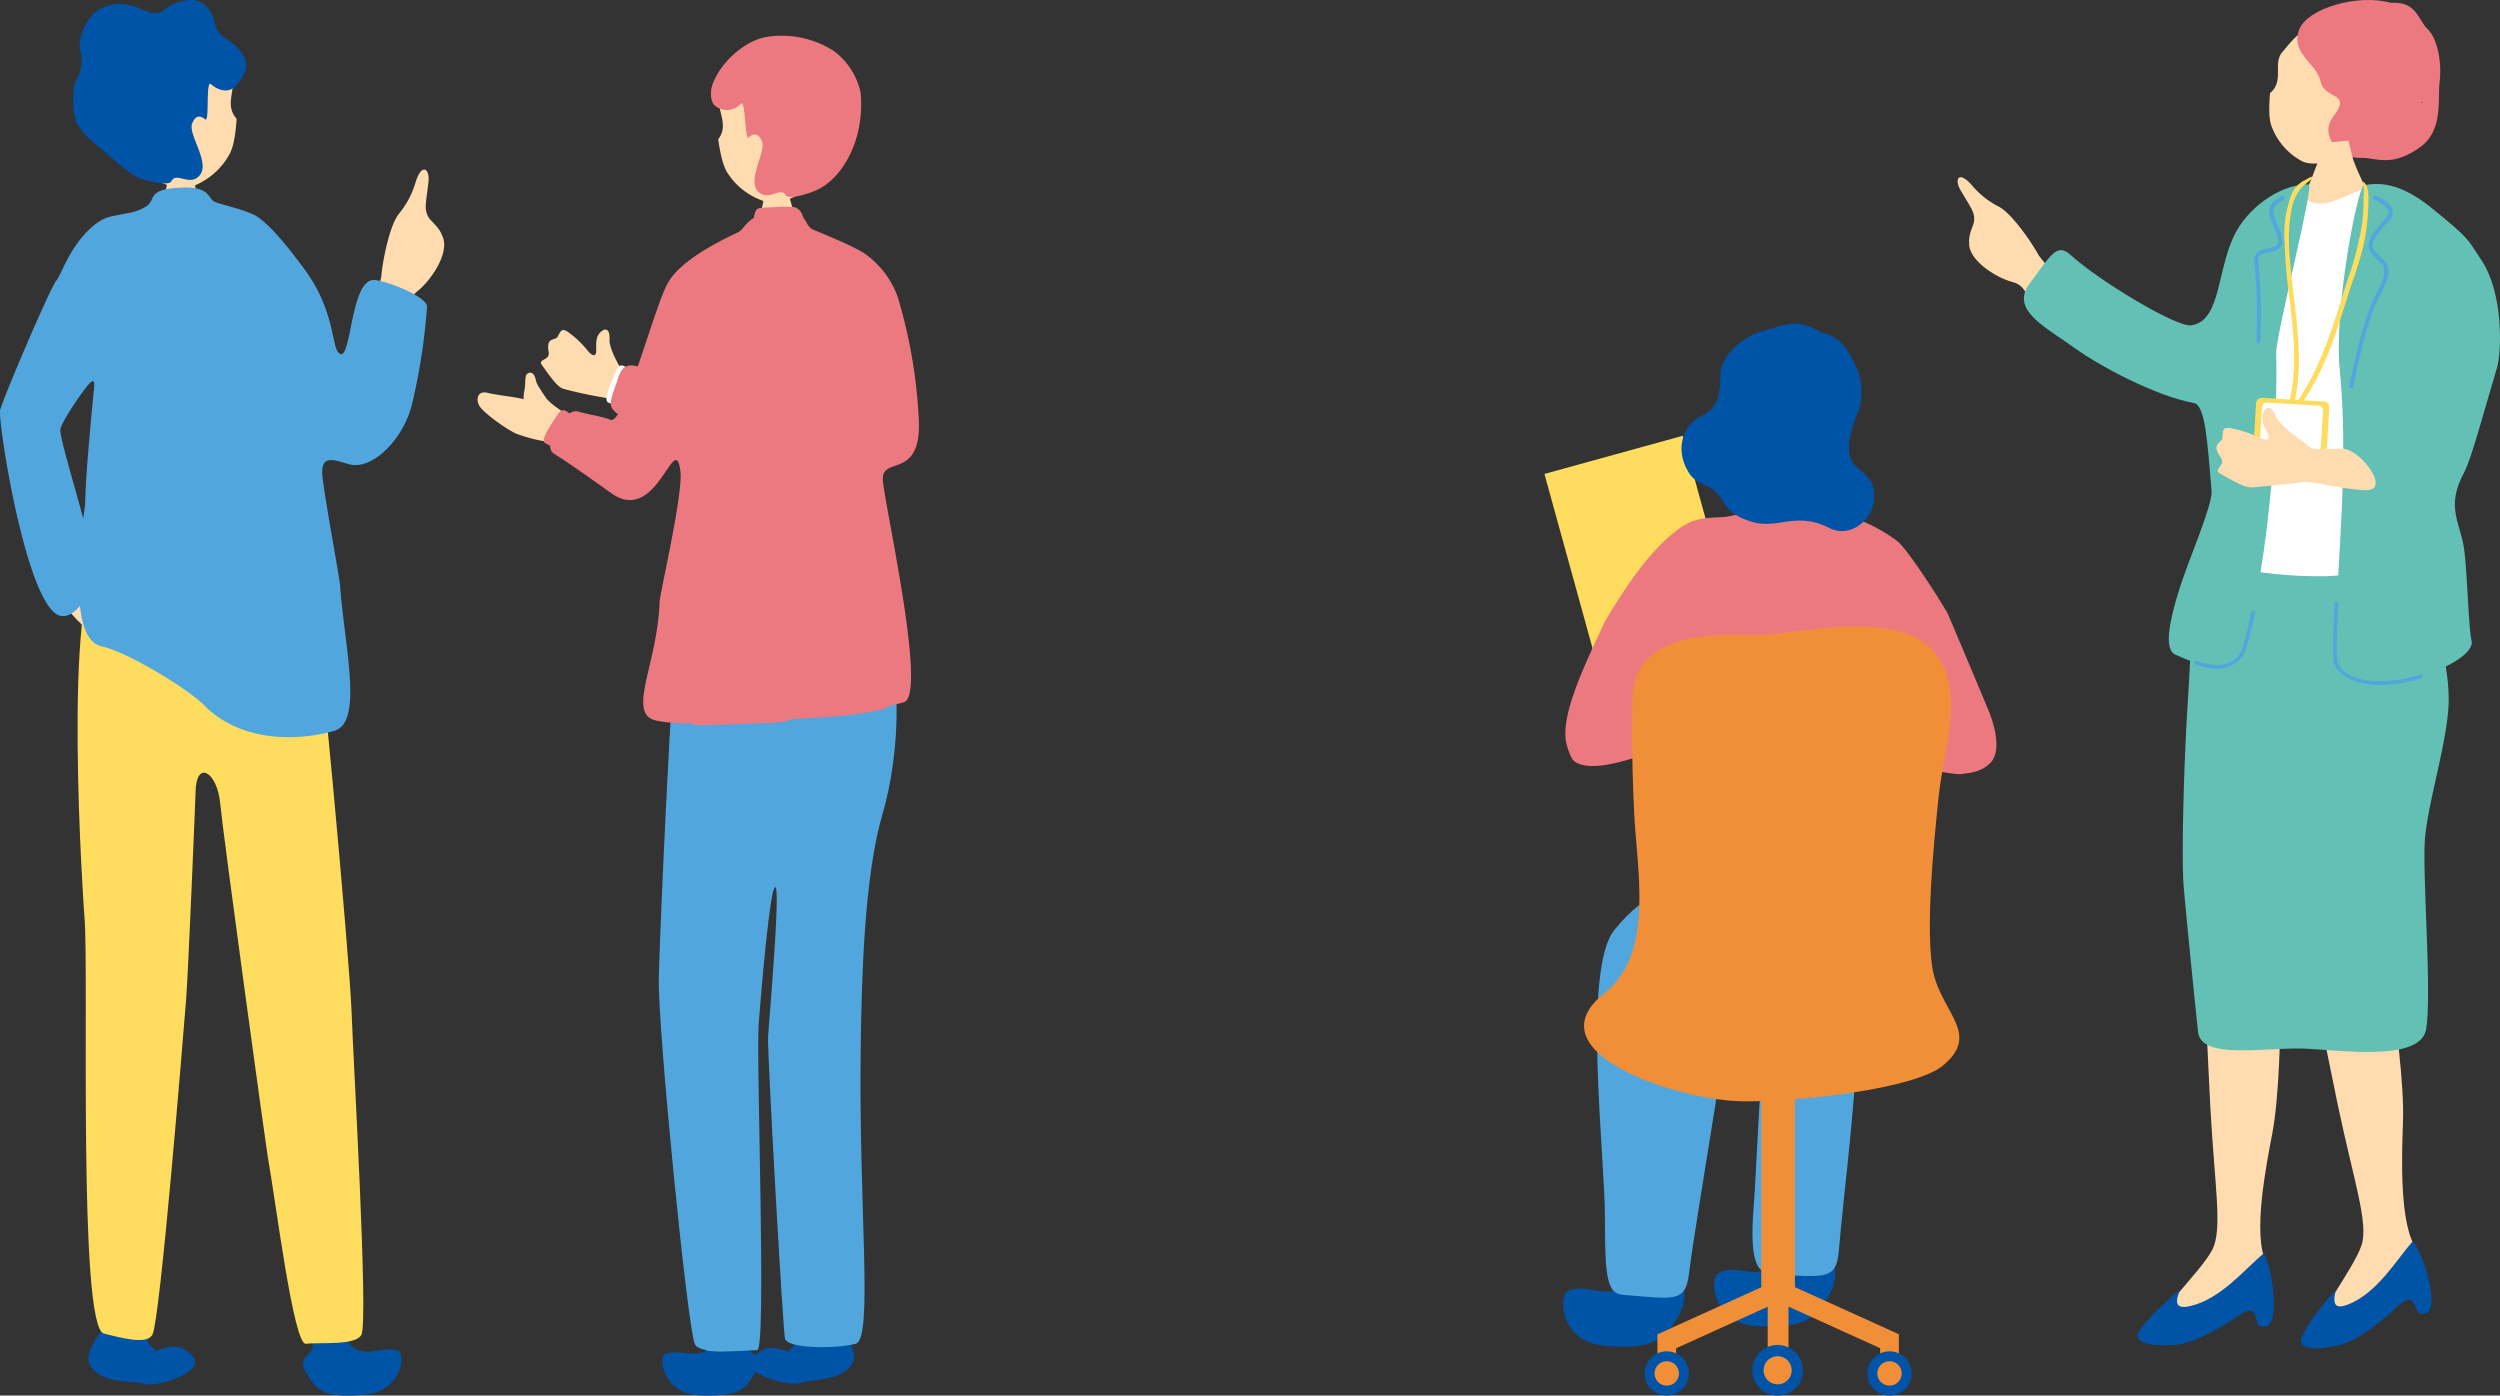 <svg height="200" viewBox="0 0 358.288 200" width="358.288" xmlns="http://www.w3.org/2000/svg" xmlns:xlink="http://www.w3.org/1999/xlink"><rect x="0" y="0" width="358.288" height="200" fill="#333333" stroke="none"/><clipPath id="a"><path d="m0 0h64.783v153.606h-64.783z"/></clipPath><clipPath id="b"><path d="m0 0h63.657v200h-63.657z"/></clipPath><clipPath id="c"><path d="m0 0h77.732v193.24h-77.732z"/></clipPath><clipPath id="d"><path d="m0 0h63.25v194.855h-63.25z"/></clipPath><g transform="translate(221.339 46.393)"><path d="m0 0h20.561v28.073h-20.561z" fill="#fedc5e" transform="matrix(.964 -.266 .266 .964 0 21.529)"/><g clip-path="url(#a)"><path d="m64.866 63.621c-.3-.8-5.88-13.988-5.97-14.184-.384-.833-5.712-9.284-7.268-10.463-3.162-2.4-7.954-4.408-10.638-4.025a10.205 10.205 0 0 1 -3.4-.719 22.406 22.406 0 0 1 -1.358-4.1c-.764.49-3.755.086-4.272-.316.451 1.208.249 1.932-1.127 4.323-.383.575-2.348 1.151-3.641 1.342-1.618.24-3.977-.144-6.278 1.342-3.241 2.093-6.321 6.216-7.518 7.936-.584.839-3.29 4.92-3.869 6.177-2.637 5.724-5.959 12.5-5.395 16.594.1.749.682 2.666 1.288 3.059 3.9 2.524 14.311-3.512 14.215-1.6a96.79 96.79 0 0 1 .735 10.1c0 2.875 30.042 4.309 30.476-.32a43.008 43.008 0 0 0 .743-7c0-1.064 7.658.665 8.968.614 2.14-.192 3.349-.558 4.376-1.566 1.662-1.629.7-5.175-.068-7.187m-46.356-.758-1.328-.2c-.192-.033-1.373-.346-1.449-.372a7.162 7.162 0 0 1 -.934-.432.224.224 0 0 1 -.076-.256 36.439 36.439 0 0 1 2.409-3.129c.328-.336.563-.743.7-.653a17.16 17.16 0 0 1 .71 3.061s.306 1.457.308 1.463c.075.358.255.61-.344.514m37.644-.321a4.09 4.09 0 0 1 -1.414 1.522c-.766.434-1.76 1.078-2.3.875-.372-.216-.683-1.222-.8-1.813-.056-.291-.088-3.828 0-4.5.117-.891.231-1.547.353-1.432.027.024.046.046.069.069.307.307.356.487 1.072 1.288.228.254.767.951 1.159 1.356 1.227 1.263 1.6 1.518 1.788 2.016a1.012 1.012 0 0 1 .069.62" fill="#ed7980" transform="translate(-1.068 -7.825)"/><path d="m40.437 182.42c-1.623 1.2-5.14-.844-7.029.69-.935.76-.85 7.221 6.052 7.49 5.825.227 7.818-.757 9.763-4.045 1.325-2.24 1.389-4.13.52-5.818-2.449-3.542-6.6-2.042-9.306 1.682" fill="#0054a7" transform="translate(-8.659 -46.912)"/><path d="m44.218 127.759c-2.618 2.239-2.952 23.388-3.61 31.674s.535 9.789 2.862 9.879c7.187.279 8.974.894 9.325-3.323.707-8.5 2.834-24.371 2.493-31.392s-5.6-11.514-11.07-6.838" fill="#51a7dd" transform="translate(-10.612 -33.031)"/><path d="m11.173 186.372c-1.666 1.142-5.105-1.035-7.049.427-.962.724-1.119 7.185 5.769 7.712 5.812.444 7.84-.465 9.906-3.678 1.408-2.188 1.543-4.075.738-5.794-2.315-3.63-6.525-2.287-9.363 1.333" fill="#0054a7" transform="translate(-.956 -48.006)"/><path d="m12.725 115.67c-4.649 5.739-1.345 32.409-1.359 41.341-.013 8.313.267 10.793 2.589 10.97 7.172.547 8.934 1.227 9.443-2.974 1.024-8.465 6.669-39.446 6.59-46.475s-8.057-14.232-17.263-2.862" fill="#51a7dd" transform="translate(-2.688 -28.801)"/><g fill="#f18e38"><path d="m14.625 69.286c0-10.458 13.73-9.207 17.954-9.207s18.9-3.62 24.535 1.609 2.213 13.877 1.408 21.519-1.732 17.664-.995 23.933c.8 6.838 7.34 9.813 1.662 14.588-4 3.365-20.1 5.17-28.437 5.17-9.417 0-30.834-7-20.128-15.511 7.2-5.725 4.649-17.389 4.247-26.037s-.246-12.445-.246-16.065" transform="translate(-2.02 -15.449)"/><path d="m0 0h4.826v34.591h-4.826z" transform="translate(31.076 106.211)"/><path d="m0 0h2.925v18.221h-2.925z" transform="matrix(.413 -.911 .911 .413 32.987 139.964)"/><path d="m0 0h2.983v14.781h-2.983z" transform="translate(31.998 134.869)"/><path d="m0 0h2.682v3.788h-2.682z" transform="translate(48.117 144.833)"/><path d="m0 0h18.221v2.925h-18.221z" transform="matrix(.911 -.413 .413 .911 16.204 144.832)"/><path d="m0 0h2.682v3.788h-2.682z" transform="translate(16.194 144.833)"/></g><path d="m62.765 202.852a3.167 3.167 0 1 0 3.167-3.167 3.167 3.167 0 0 0 -3.167 3.167" fill="#0054a7" transform="translate(-16.474 -52.413)"/><path d="m64.69 203.357a1.747 1.747 0 1 0 1.746-1.746 1.746 1.746 0 0 0 -1.746 1.746" fill="#f18e38" transform="translate(-16.98 -52.918)"/><path d="m25.815 202.852a3.167 3.167 0 1 1 -3.167-3.167 3.167 3.167 0 0 1 3.167 3.167" fill="#0054a7" transform="translate(-5.114 -52.413)"/><path d="m21.407 203.357a1.747 1.747 0 1 0 1.746-1.746 1.746 1.746 0 0 0 -1.746 1.746" fill="#f18e38" transform="translate(-5.619 -52.918)"/><path d="m40.409 202.077a3.62 3.62 0 1 0 3.62-3.62 3.62 3.62 0 0 0 -3.62 3.62" fill="#0054a7" transform="translate(-10.606 -52.09)"/><path d="m42.588 202.648a2.013 2.013 0 1 0 2.013-2.013 2.013 2.013 0 0 0 -2.013 2.013" fill="#f18e38" transform="translate(-11.178 -52.662)"/><path d="m29.587 13.16c-2.758 1.285-4.012 4.913-1.83 8.289.931 1.442 2.171 1.35 3.52 2.433 1.81 1.451 1.221 3.218 5.45 4.507 3.758 1.145 6.3-1.566 11.126.9 2.889 1.477 6.217-1.09 6.4-4.177.174-2.91-1.355-3.3-2.844-4.945s-.53-4.952.406-7.214a8.738 8.738 0 0 0 -.158-6.836c-.893-1.493-1.614-4.144-4.9-4.831-3.688-2.271-5.506-.98-8.286-.31s-6.047 3.475-6.214 5.906.089 4.993-2.669 6.278m17.512 1.374c.053.072.11.142.164.212l-.216-.118z" fill="#0054a7" transform="translate(-6.994)"/></g></g><g clip-path="url(#b)"><path d="m73.507 48.209c.074-1.4 1.011-7.027 2.488-8.959a12.659 12.659 0 0 0 2.382-4.428c.908-3.046 2.111-2.079 1.883-.147-.376 3.185-.619 3.835-.024 4.969.345.658 1.539 1.386 2.015 2.751 1.152 2.4-1.711 6.43-3.487 7.842-1.723 1.371-1.019 2.434-1.662 5.077-.049.2-.145.52-.272.92a45.6 45.6 0 0 0 -4.512-4.124 30.63 30.63 0 0 0 1.19-3.9" fill="#ffdbb0" transform="translate(-18.858 -8.571)"/><g fill="#0054a7"><path d="m20.489 252.885h5.911a25.13 25.13 0 0 0 -.063 5.339 5.676 5.676 0 0 0 1.239 1.323c-2.964.672-5.382-1.289-7.693-3.268a4.817 4.817 0 0 0 .383-.838 18.5 18.5 0 0 0 .226-2.556" transform="translate(-5.184 -65.945)"/><path d="m19.17 257.477c2.311 1.979 4.73 3.94 7.692 3.268 2.473-.932 3.738-.919 5.256.8 1.939 2.193-5.131 4.457-6.9 3.95s-5.495 0-7.434-2.107c-1.665-1.81.4-4.117 1.388-5.908" transform="translate(-4.473 -67.143)"/><path d="m66.372 261.459c1.84 1.05 3.908-.479 6.051.245.964.325.707 5.9-5.11 6.326s-6.6-.639-8.245-3.416c-1.119-1.891.992-2.42 1.087-3.394a14.089 14.089 0 0 0 6.218.239" transform="translate(-15.318 -68.119)"/><path d="m59.469 252.995c1.777-.048 3.554-.075 5.348-.089a46.839 46.839 0 0 0 .427 4.9 2.544 2.544 0 0 0 1.319 1.483 14.092 14.092 0 0 1 -6.218-.24.585.585 0 0 0 .01-.063c0-.217-.347-2.513-.885-5.994" transform="translate(-15.508 -65.951)"/></g><path d="m18.494 108.231c-5.806 3.955-2.558 50.457-2.468 51.44.673 7.4-.982 58.788 2.8 59.685 2.38.564 6.208 1.682 6.956.112 1.122-2.356 4.375-42.52 4.824-48.13.289-3.616 1.331-28.776 1.346-29.619.084-4.713 3.113-2.871 3.534 1.682s6.548 49.117 6.788 50.458c1.216 6.8 3.726 27.207 5.5 26.954s7.231.332 7.965-1.346c.982-2.244-1.206-39.716-1.43-46.222-.263-7.638-5.019-59.544-5.694-60.3s-30.124-4.712-30.124-4.712" fill="#fedc5e" transform="translate(-3.922 -28.224)"/><path d="m31.4 34.619c.24 0 3.383.225 3.682.2a22.066 22.066 0 0 0 .808 2.98c.3.618 2.47 4.16 2.769 4.469-3.472 2.98-8.321 2.587-10.657-.112.628-.309 2.544-3.654 2.814-4.877.2-.9.584-2.319.584-2.656" fill="#ffdbb0" transform="translate(-7.303 -9.028)"/><path d="m22.494 20.345c-1.667-5.6-1.417-12.829 5.46-14.429s9.554 4.261 10.617 5.921c1.3 2.036-1.042 4.421.945 6.672-.3 4.245-.93 4.934-1.488 5.83a10.208 10.208 0 0 1 -5.2 3.969c-1.782.466-4.381-.615-5.837-1.6a12.17 12.17 0 0 1 -3.029-2.921 2.471 2.471 0 0 1 -1.6-.75 3.737 3.737 0 0 1 -.872-1.993.766.766 0 0 1 1.013-.695" fill="#ffdbb0" transform="translate(-5.601 -1.471)"/><path d="m26.677 1.747c-.764.228-1.174.222-2.588-.368a6.915 6.915 0 0 0 -4.6-.666 5.246 5.246 0 0 0 -3.01 1.977c-.446.716-1.661 2.736-1.281 4.588a5.223 5.223 0 0 1 -.563 4.166c-.681 1.026-.495 5.119.055 6.166a11.863 11.863 0 0 0 2.772 3.134c.8.58 4.565 4.145 6.186 4.77 1.439.554 4.29 1.15 4.619.464.695-1.447 2.657.859 4.075-.877 1.511-1.849-1.759-5.861-1.093-7.434.539-1.274 1.237-1.081 1.868-.564s.038-5.73.811-5.042 2.459 1.573 3.7.109 2.027-2.923.5-4.866-3.186-1.863-3.578-3.764-1.565-3.874-4.08-3.493-2.917 1.291-3.792 1.7" fill="#0054a7" transform="translate(-3.702)"/><path d="m12.662 104.581c-.369-.319-.431-.3-.5-.944-1.309.415-2.058 2.058-3.59 2.872a23.048 23.048 0 0 0 1.735 5.527c.948 1.653 3.5 4.687 4.509 5.1s2.2 0 1.735-1.381-1-4.725-1.353-5.292-1.716-1.681-.581-1.234 1.786.622 2.53.2.6-1.059-.83-1.446c-1.562-.806-2.89-2.737-3.653-3.4" fill="#ffdbb0" transform="translate(-2.235 -27.026)"/><path d="m.023 68.258c.452-1.807 7.12-17.4 8.018-18.522s1.807-4.744 5.2-7.793c1.921-1.581 2.7-1.39 4.814-1.876a7.5 7.5 0 0 0 2.917-1.01c1.487-1.038-.035-2.486 5.048-2.692 4.179-.169 3.692 1.512 4.713 2.02.757.377 3.477.9 5.5 1.795 2.468 1.122 6.283 6.4 7.292 7.741 4.733 6.311 3.871 11.612 5.217 12.285 1.627.813 1.515-10.771 4.88-10.6 1.689.084 7.7 2.4 7.573 3.871a86.3 86.3 0 0 1 -2.195 14.133c-1.346 5.049-5.722 9.256-8.919 8.415-1.96-.516-4.208-1.634-3.871 1.683s2.43 14.361 2.524 15.65c.657 8.971 3.376 19.666-.841 20.868-4.746 1.351-12.789 1.851-18.343-3.366-1.851-2.187-11.107-7.91-14.977-8.751-3.611-.785-3.168-8.33-3.237-9.2-.47-5.9.843-8.662.9-12.2s1.124-14.447 1.237-15.573-.056-1.461-1.012-.281-3.43 4.763-3.8 6.091c-.381 1.376 5.9 19.83 4.884 21.976-.848 1.79-2.7 5.189-4.811 4.832-4.894-.837-9.082-28.012-8.711-29.496" fill="#51a7dd" transform="translate(0 -9.48)"/></g><g clip-path="url(#c)" transform="translate(280.555)"><path d="m52.2 214.8c-2.163-3.839.039-14.507.816-18.662 1.885-10.087 1.065-36.024.662-37.576 0 0-11.023-.563-10.934 1.71.049 1.245.666 18.547 1.369 32.016.59 11.31 1.814 17.65.285 20.609-1.707 3.3-8.549 9.507-7.166 10.256 3.626.847 16.395-3.707 14.968-8.355" fill="#ffdbb0" transform="translate(-7.9 -33.794)"/><path d="m50.882 228.279c-2.847 2.408-6.215 6.593-10.6 7.585-3.43.79-.883-2.8-1.6-2.215-1.559 1.282-4.716 4.116-5.7 5.9-1.017 1.846 2.786 2.1 5.158 1.874 1.434-.138 4.053-.792 8.932-4.083 1.533-1.034 2.24-1.109 2.542-.2.5 1.513.391 1.712 1.413 1.654 2.318-.131 1.057-8.322-.142-10.524" fill="#0054a7" transform="translate(-6.996 -48.673)"/><path d="m78.941 212.591c-2.725-3.463-2.182-14.341-2.05-18.567.319-10.256-4.462-35.761-5.1-37.234 0 0-10.979 1.131-10.543 3.364.238 1.222 3.5 18.226 6.254 31.43 2.316 11.086 4.498 17.164 3.438 20.322-1.181 3.524-6.994 10.7-5.511 11.232 3.713.282 15.634-6.172 13.513-10.548" fill="#ffdbb0" transform="translate(-13.057 -33.431)"/><path d="m78.595 226.04c-2.445 2.815-5.132 7.467-9.315 9.117-3.268 1.306-1.3-2.635-1.921-1.943-1.345 1.5-4.03 4.79-4.73 6.707-.722 1.979 3.076 1.649 5.384 1.061 1.4-.356 3.884-1.4 8.2-5.4 1.356-1.256 2.043-1.438 2.482-.582.728 1.419.648 1.632 1.649 1.419 2.271-.485-.228-8.385-1.751-10.378" fill="#0054a7" transform="translate(-13.334 -48.196)"/><path d="m11.6 43.447c-.605-1.2-3.607-5.8-5.653-6.926a12.161 12.161 0 0 1 -3.809-2.979c-1.976-2.33-2.662-1.015-1.715.6 1.562 2.659 2.028 3.138 1.943 4.367-.05.712-.82 1.815-.711 3.2-.087 2.557 3.993 5 6.1 5.556 2.046.541 1.837 1.749 3.426 3.828.12.157.329.4.595.7a43.8 43.8 0 0 1 2.378-5.376 29.541 29.541 0 0 1 -2.554-2.97" fill="#ffdbb0" transform="translate(0 -6.883)"/><path d="m72.022 18.181c2.292-4.832 3.078-11.41-2.922-13.82s-9.239 2.516-10.434 3.869c-1.465 1.66.324 4.147-1.79 5.906-.322 3.884.15 4.595.53 5.484a9.351 9.351 0 0 0 4.153 4.32c1.546.67 4.05.057 5.507-.633a11.162 11.162 0 0 0 3.149-2.219 2.273 2.273 0 0 0 1.557-.454 3.423 3.423 0 0 0 1.068-1.681.7.7 0 0 0 -.819-.771" fill="#ffdbb0" transform="translate(-12.104 -.79)"/><path d="m67.017 16.739c-2.073 2.7.955 6.028 3.921 5.887 2.159-.1 4.318 1.47 8.5-1.5 3.4-2.417 2.518-6.72 2.843-9.443s-.3-6.153-1.712-7.492-1.55-4.041-5.298-3.786c-4.67-1.33-11.914.788-13.09 3.767-1.381 3.5 2.489 4.85 3.045 7.52s4.591 1.4 1.79 5.047m12.635-2.156c.079.061.161.12.242.179l-.268-.062z" fill="#ed7980" transform="translate(-13.195)"/><path d="m68.875 25.615c-.222.006-3.129.309-3.407.289-.1.5-1.345 3.625-1.57 4.257a42.67 42.67 0 0 1 -3.745 7.488c3.3 2.851 12.445 3.9 14.535 1.174-.592-.289-4.916-9.4-5.2-10.6-.208-.88-.605-2.274-.614-2.607" fill="#ffdbb0" transform="translate(-12.826 -5.462)"/><path d="m57.249 34.756c2.736-1.131.853 2.217 4.925 1.707 1.9-.238 5.175-2.3 6.27-2.086 5.222 1.023 10.329 6.367 10.356 11.903.29.115-2.634 5.885-1.189 14.041-.108.685-.16 7.795-.009 9.063.245 2.054 1.61 14.286 2.458 17.821s.877 4.564-.537 4.23-2.47-1.242-4.625-1.275-17.012 1.226-19.358 1.04-10.828.8-10.857-.234c-.022-.8 5.356-14.271 4.026-23.71 2.028-11.104 5.291-30.826 8.54-32.5" fill="#fff" transform="translate(-9.527 -7.327)"/><path d="m61.044 104.74a61.743 61.743 0 0 1 -8.824-.563c-5.212-.567-7.976.757-9.012 3.379s-.955 7.24-1.5 15.583c-.474 7.227-.935 21.727-.563 26.1s1.757 18.118 2.065 20.839c.46 4.064 9.9 2.094 15.514 2.378s16.3 1.78 17.153-2.754-.482-21.642-.187-26.847 3.138-13.887 3.41-19.569c.345-7.216-3.429-16.183-4.161-18.356s-10.2-.134-13.893-.188" fill="#62c0b4" transform="translate(-8.744 -22.159)"/><path d="m36.432 64.919c-5.384-.968-13.43-5.233-17.061-7.865-4.115-2.984-9.341-5.454-6.471-9.254 3.05-4.04 3.869-5.95 5.928-4.053 3.857 3.55 15.03 10.306 17.182 10.042 4.446-.544 3.667-8.356 6.5-13.461 2.268-4.083 6.987-6.866 10.393-6.73.795.031-4.264 19.717-4.667 23.889.374 22.614-3.691 40.6-4.91 43.49-2 2.787-6.171 1.573-9.559 0-1.732-.8-.737-5.167.605-9.437 1.33-4.235 4.772-12.015 4.6-14.035-.6-7.018-.885-12.286-2.541-12.584" fill="#62c0b4" transform="translate(-2.575 -7.162)"/><path d="m72.9 33.7c3.558-.758 6.816.817 10.274 3.718 5.044 4.111 4.574 4.05 6.522 6.936 3.265 4.837 2.94 13.31 2.28 15.492-1.689 5.584-3.636 13.03-4.72 15.029-2.758 5.087-.41 7.239.054 11.336.476 4.209.587 10.967 1.017 12.758.848 3.535-16.3 9.609-19.468 3.2-.433-9.194 2.124-26.673.585-41.952-.9-8.946 2.612-26.334 3.456-26.515" fill="#62c0b4" transform="translate(-14.671 -7.146)"/><g fill="#51a7dd"><path d="m71.622 63.265a.3.3 0 0 1 -.07-.009.29.29 0 0 1 -.212-.352c.054-.216.137-.611.246-1.137.552-2.634 1.843-8.8 3.733-12.307 1.694-3.138 1.1-3.685.116-4.59a8.4 8.4 0 0 1 -.807-.818c-1.279-1.534.227-3.243 1.438-4.615.211-.238.416-.472.6-.7a1.053 1.053 0 0 0 .305-.88c-.139-.7-1.238-1.275-1.894-1.621l-.169-.089a.291.291 0 1 1 .274-.513l.166.089c.8.419 2 1.053 2.192 2.019a1.614 1.614 0 0 1 -.426 1.365c-.19.23-.4.468-.614.711-1.4 1.585-2.319 2.79-1.428 3.859a7.884 7.884 0 0 0 .755.763c1.185 1.09 1.818 1.928 0 5.293-1.851 3.429-3.13 9.541-3.676 12.151-.113.536-.2.938-.251 1.157a.292.292 0 0 1 -.282.22" transform="translate(-15.209 -7.591)"/><path d="m54.649 56.726a.29.29 0 0 1 -.29-.29c0-.248.006-.648.013-1.152a68.584 68.584 0 0 0 -.271-9.337c-.419-2.218.659-2.465 1.8-2.726.282-.065.585-.134.9-.238a.959.959 0 0 0 .625-.466c.221-.493-.157-1.375-.6-2.395-.089-.206-.18-.42-.271-.64-.871-2.1-.149-2.961 1.39-3.731a.29.29 0 1 1 .26.518c-1.347.674-1.827 1.266-1.113 2.99.09.218.181.429.268.634.513 1.193.918 2.135.592 2.862a1.493 1.493 0 0 1 -.971.779 9.7 9.7 0 0 1 -.95.252c-1.15.264-1.675.385-1.36 2.054a68.675 68.675 0 0 1 .281 9.453c-.006.5-.013.9-.013 1.143a.29.29 0 0 1 -.29.29" transform="translate(-11.516 -7.616)"/><path d="m74.595 121.511c-3.5 0-5.987-1.787-6.135-3.514-.146-1.7.068-6.639.135-8.112a.267.267 0 0 1 .533.025c-.07 1.464-.281 6.371-.138 8.041.114 1.327 2.205 3.112 5.854 3.023a18 18 0 0 0 6.285-1.008l.187.5a18.506 18.506 0 0 1 -6.459 1.042c-.088 0-.175 0-.263 0" transform="translate(-14.586 -23.376)"/><path d="m46.325 119.55a8.609 8.609 0 0 1 -2.672-.5c-.152-.049-.278-.09-.372-.113a.266.266 0 0 1 .129-.517c.1.025.24.069.406.123a7.96 7.96 0 0 0 2.725.474 3.813 3.813 0 0 0 3.331-2.006 42.414 42.414 0 0 0 1.378-5.58.267.267 0 0 1 .525.1 42.735 42.735 0 0 1 -1.405 5.669 4.366 4.366 0 0 1 -3.806 2.349q-.12 0-.238 0" transform="translate(-9.185 -23.712)"/></g><path d="m71.4 33.2c.782.679.624 2.308.61 3.231a28.868 28.868 0 0 1 -.791 6.181c-.551 2.325-1.44 4.584-2.153 6.864-.79 2.524-1.577 5.051-2.531 7.518a37.328 37.328 0 0 1 -4.172 8.048c-.124.176-.758-.121-.684-.227 3.776-5.376 5.474-11.771 7.453-17.946a42.117 42.117 0 0 0 1.979-7.769 24.621 24.621 0 0 0 .212-3.618 11.442 11.442 0 0 0 -.016-2.114c-.284-.475.092-.176.092-.176" fill="#fedc5e" transform="translate(-13.149 -7.058)"/><path d="m62.137 33.607a6.329 6.329 0 0 0 -1.6 3.448c-.651 3.153-.279 6.625.058 9.793.667 6.281 1.864 12.627.075 18.839-.054.186-.743-.027-.684-.227 1.493-5.186.912-10.518.272-15.787a76.937 76.937 0 0 1 -.688-8.02 15.846 15.846 0 0 1 1.045-7.05 3.854 3.854 0 0 1 1.861-1.917c.547-.3 1.347-.838.9-.1 0 0-.6.494-1.24 1.022" fill="#fedc5e" transform="translate(-12.7 -6.869)"/><rect fill="#fedc5e" height="10.513" rx=".779" transform="matrix(.058 -.998 .998 .058 42.368 64.73)" width="7.777"/><path d="m.65 0h5.188a.65.65 0 0 1 .65.65v7.47a.65.65 0 0 1 -.65.65h-5.187a.651.651 0 0 1 -.651-.651v-7.469a.65.65 0 0 1 .65-.65z" fill="#fff" transform="matrix(.058 -.998 .998 .058 43.276 64.137)"/><path d="m68.585 86.087c-3.657-.1-7.841-1.388-9.136-1.164s-4.845.562-7.119.771c-.924.085-2.189-.578-4.653-1.977-1.088-.618.922-1.164.065-2.36-1.442-2.013.237-2.017.27-2.769.057-1.3.042-1.667 1.742-1.268a15.053 15.053 0 0 1 3.452 1.208c.715.358 1.9.648 1.242-.657s-.943-2.061-.515-3 1.2-.835 1.817.829c1.136 1.773 3.586 3.142 4.459 3.98s2.442.424 5 .461 7.036 6.041 3.379 5.941" fill="#ffdbb0" transform="translate(-10.055 -15.839)"/></g><g clip-path="url(#d)" transform="translate(68.451 5.145)"><path d="m49.326 25.558c-.233.01-3.282.357-3.573.342a21.513 21.513 0 0 1 -.664 2.931c-.266.614-2.233 4.147-2.511 4.46 3.5 2.757 8.2 2.176 10.362-.544-.624-.275-2.624-3.451-2.936-4.628-.229-.864-.663-2.232-.676-2.56" fill="#ffdbb0" transform="translate(-4.702 -2.823)"/><path d="m55.423 15.617c1.228-5.553.479-12.556-6.311-13.629s-8.979 4.805-9.9 6.491c-1.124 2.068 1.322 4.221-.452 6.545.59 4.1 1.248 4.726 1.852 5.557a9.942 9.942 0 0 0 5.332 3.49c1.762.327 4.211-.9 5.556-1.965a11.861 11.861 0 0 0 2.736-3.049 2.407 2.407 0 0 0 1.506-.841 3.637 3.637 0 0 0 .707-2 .745.745 0 0 0 -1.032-.6" fill="#ffdbb0" transform="translate(-4.281 -.205)"/><path d="m55.228 2.182a10.061 10.061 0 0 1 3.809 5.944c.628 6.615-2.511 12.223-6.245 13.946-1.363.628-4.085 1.417-4.452.774-.777-1.357-2.52 1.019-4.019-.568-1.6-1.69 1.3-5.814.543-7.3-.613-1.2-1.277-.962-1.854-.416s-.438-5.562-1.14-4.836a2.679 2.679 0 0 1 -3.588.365c-.888-.584-.743-2.349-.511-3.011 1.173-3.349 4.815-6.61 8.164-6.987a13.815 13.815 0 0 1 9.293 2.089" fill="#ed7980" transform="translate(-4.152)"/><path d="m26.523 62.367c-2.951-1.486-5.61-4.9-6.754-5.218a64.643 64.643 0 0 1 -6.381-1.349c-.788-.286-1.567-1.313-3.043-3.4-.653-.923 1.2-.6.959-1.9-.406-2.2.969-1.559 1.285-2.16.546-1.042.674-1.347 1.911-.367a13.6 13.6 0 0 1 2.356 2.314c.447.567 1.3 1.259 1.267-.06s.022-2.047.729-2.647 1.3-.222 1.168 1.376c.247 1.886 1.724 3.946 2.115 4.966s1.833 1.285 3.908 2.3 3.431 7.64.48 6.154" fill="#ffdbb0" transform="translate(-1.127 -5.225)"/><path d="m24.615 53.918c-1.025-.414-1.868-1.6-2.491-.06s-2.03 4.376-1 4.6 1.888 1.332 2.43.461 1.99-4.63 1.061-5" fill="#fff" transform="translate(-2.293 -5.864)"/><path d="m22.006 56.326c.728-1.7.7-3.954 3.543-3.016s5.451 2.668 8.936 4.256c4.336 1.974 4.728 4.153 4.4 5.652-.259 1.2-2.38 4.042-7.335 2.36a26.788 26.788 0 0 1 -9.067-5.5c-1.4-1.085-1.188-1.52-.48-3.757" fill="#ed7980" transform="translate(-2.369 -5.863)"/><path d="m56.6 204.275-5.746.268a24.4 24.4 0 0 1 .3 5.19 5.5 5.5 0 0 1 -1.144 1.343c2.912.52 5.175-1.5 7.333-3.527a4.673 4.673 0 0 1 -.41-.8 17.868 17.868 0 0 1 -.336-2.476" fill="#0054a7" transform="translate(-5.524 -22.561)"/><path d="m56.679 207.955c-2.157 2.03-4.42 4.047-7.333 3.527-2.447-.794-3.677-.724-5.075 1.013-1.786 2.22 5.192 4.1 6.891 3.529s5.344-.248 7.134-2.387c1.537-1.836-.574-3.986-1.618-5.682" fill="#0054a7" transform="translate(-4.857 -22.967)"/><path d="m36 211.736c-1.742 1.1-3.822-.288-5.873.513-.923.36-.42 5.774 5.257 5.92s6.391-.921 7.863-3.7c1-1.89-1.074-2.309-1.212-3.252a13.718 13.718 0 0 1 -6.036.515" fill="#0054a7" transform="translate(-3.287 -23.328)"/><path d="m43.388 204.556c-1.73.034-3.459.088-5.2.157a45.669 45.669 0 0 1 -.194 4.787 2.479 2.479 0 0 1 -1.215 1.5 13.723 13.723 0 0 0 6.037-.515.483.483 0 0 1 -.012-.06c-.01-.212.222-2.46.588-5.869" fill="#51a7dd" transform="translate(-4.062 -22.592)"/><path d="m59.08 94.318c5.826 3.582 4.585 19.493 2.2 27.514-2.685 9.029-3.018 23.874-3.156 33.537-.324 22.776 1.844 41.747-.713 42.48-2.288.656-9.329.842-10.127-.65-.264-.494-2.559-41.106-2.435-43.316.157-2.751 1.832-21.493 1.025-21.472-.735.02-1.953 14.145-2.364 19.486-.409 5.326 1.178 46.891-.229 46.879-1.742-.015-8.123.751-8.913-.848-1.056-2.138-5.34-45.332-5.182-52.453.165-7.438 1.97-47.091 2.591-47.86s27.3-3.3 27.3-3.3" fill="#51a7dd" transform="translate(-3.223 -10.417)"/><path d="m12.538 60.41c.334.337.318.4.95.424-.316 1.3-1.862 2.136-2.55 3.677a22.423 22.423 0 0 1 -5.484-1.311c-1.668-.816-4.786-3.1-5.254-4.045s-.147-2.135 1.227-1.777 4.656.656 5.231.962 1.747 1.555 1.237.482-.842-1.494-.478-2.245 1.241.46 2.182 1.309c1.034 1.333 2.247 1.825 2.939 2.524" fill="#ffdbb0" transform="translate(0 -6.223)"/><path d="m9.153 55.323c-.167-.932-.654-1.255-1.148-.96s-.244 1.027-.479 2.424a5.038 5.038 0 0 0 -.08 1.762 1.288 1.288 0 0 0 1.237 1.391c.849.2 2.205.325 2.213-.454 0-.03-.037-.91-.039-.941-.03-.664-1.537-2.291-1.7-3.223" fill="#ffdbb0" transform="translate(-.817 -5.992)"/><g fill="#ed7980"><path d="m45.379 27.7c.934-.078 4.594-.306 5.084-.061s.98.552 1.286 2.144 1.286 1.96-3 1.715-4.532-.858-4.349-1.9.246-1.837.98-1.9" transform="translate(-4.899 -3.041)"/><path d="m15.1 61.34c-.946-.541-1.592-1.776-2.45-.428s-2.7 3.8-1.715 4.164 1.654 1.532 2.327.8 2.7-4.042 1.838-4.532" transform="translate(-1.177 -6.66)"/><path d="m64.533 58.461a72.87 72.87 0 0 0 -3.04-17.917 12.957 12.957 0 0 0 -4.287-5.88c-1.244-1.143-7.857-3.747-7.959-3.812-1.489-.949-.068-2.42-5.021-2.413-4.072.006-4.547 2.259-5.518 2.795-.721.4-8.242 3.62-10.2 7.417-1.884 3.288-6.247 20.349-8.177 19.507-1.018-.445-3.492-.826-4.686-1.195-1.787-.55-5.328 4.869-3.4 6.064 2.127 1.317 5.831 3.952 8.177 5.635 6.581 4.722 9.065-9.127 9.922-3.247.469 3.212-2.942 17.623-2.981 18.881-.272 8.753-4.727 15.948-.576 16.944 4.671 1.121 16.7-.2 18.536-.183 1.041 0 3.267-.117 5.022-.245a62.435 62.435 0 0 0 12.012-2.169c3.48-.911-2.794-28.432-2.993-31.875s5.424-.044 5.168-8.309" transform="translate(-1.291 -3.141)"/><path d="m36.16 109.707c-.514 0-.969-.01-1.346-.034a.27.27 0 1 1 .034-.538c1.388.087 3.884-.016 6.525-.123 1.067-.044 2.168-.088 3.25-.124 3.905-.125 4.095-.3 4.4-1.628a40.6 40.6 0 0 0 .361-8.01.27.27 0 1 1 .539-.028 41.206 41.206 0 0 1 -.375 8.16c-.423 1.838-1.22 1.927-4.909 2.046-1.08.035-2.179.079-3.246.123-1.948.079-3.818.156-5.234.156" transform="translate(-3.817 -10.93)"/><path d="m54.662 109.545a.27.27 0 0 1 -.007-.54 46.365 46.365 0 0 0 9.734-1.215.27.27 0 1 1 .145.52 46.985 46.985 0 0 1 -9.865 1.235z" transform="translate(-6.007 -11.904)"/></g></g></svg>